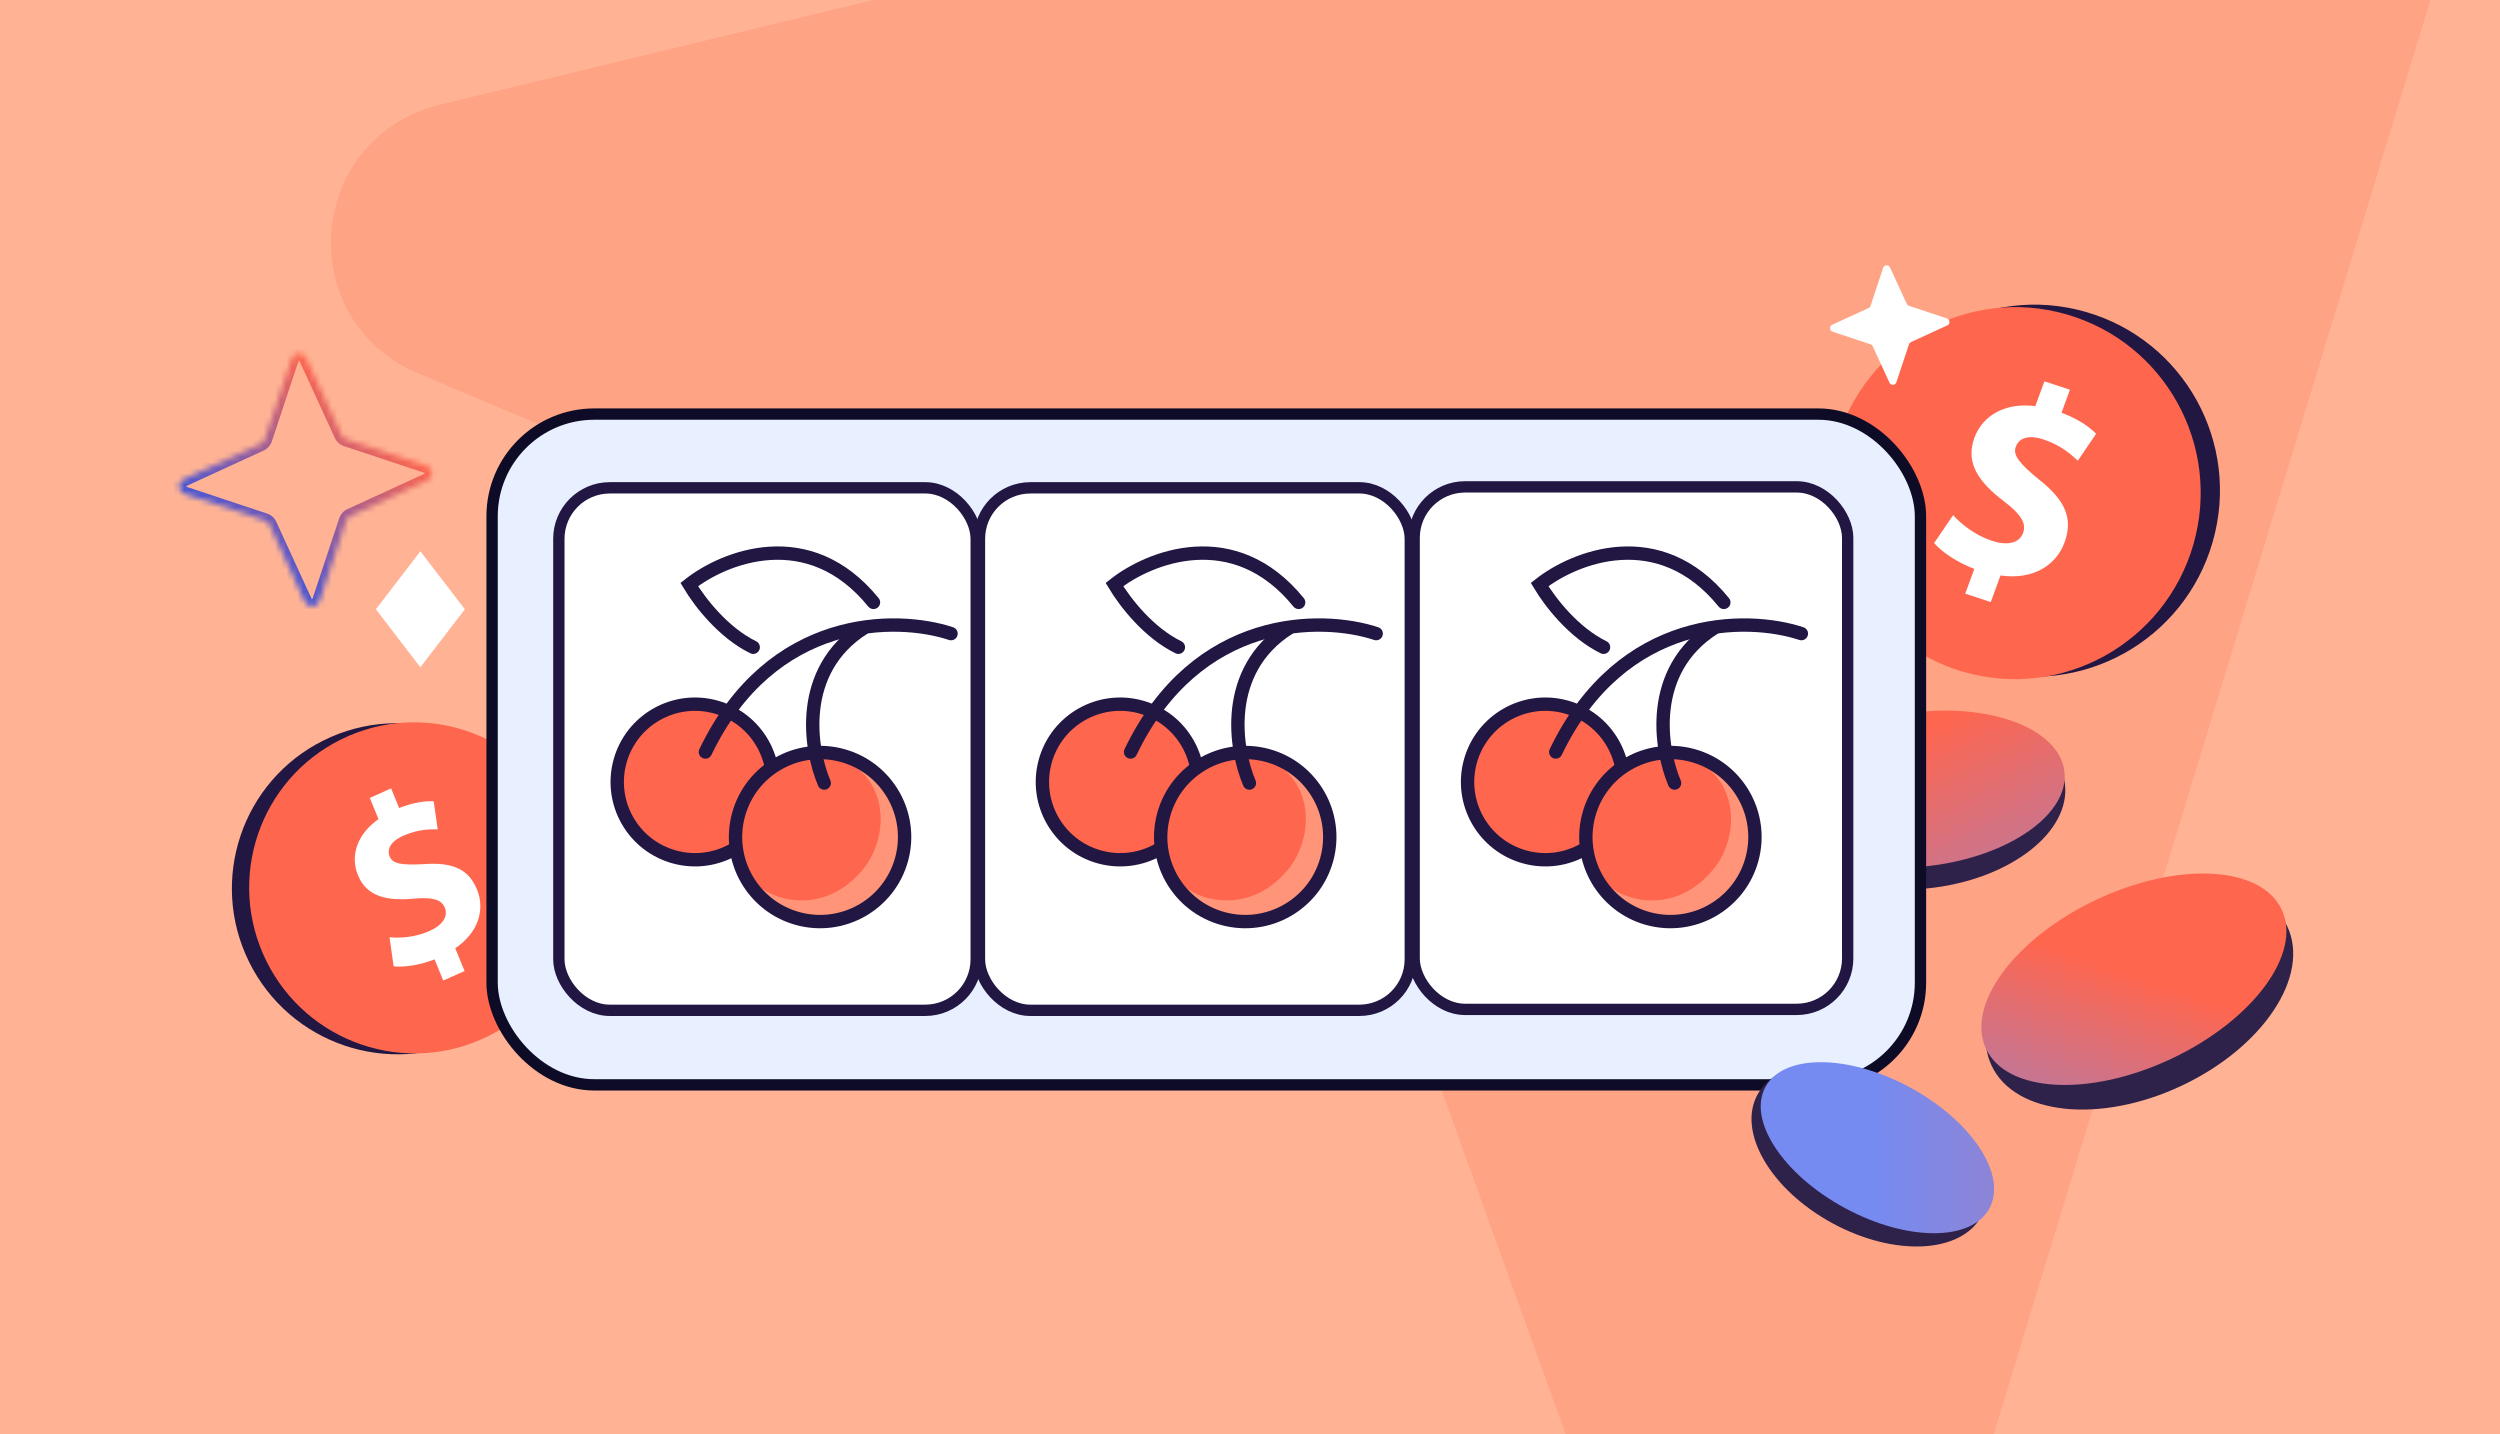 <svg width="441" height="253" viewBox="0 0 441 253" fill="none" xmlns="http://www.w3.org/2000/svg">
<rect x="0" y="0" width="441" height="253" fill="#808080" stroke="none"/>
<g clip-path="url(#clip0_757_5779)">
<rect width="441" height="253" fill="#FFB394"/>
<path opacity="0.2" d="M407.64 -61.281L77.747 18.422C54.042 24.174 51.308 56.422 73.851 65.91L222.838 128.896C229.352 131.736 234.194 136.84 236.673 143.477L291.396 295.197C299.461 317.969 332.295 317.081 339.216 294.003L437.73 -29.567C443.446 -48.06 426.672 -65.739 407.64 -61.281Z" fill="#FF664E"/>
<path d="M349.787 118.091C367.159 123.088 385.304 113.02 390.314 95.603C395.323 78.186 385.301 60.016 367.929 55.019C350.556 50.022 332.411 60.09 327.402 77.507C322.392 94.924 332.414 113.094 349.787 118.091Z" fill="#221643"/>
<path d="M346.388 118.525C363.761 123.522 381.905 113.454 386.915 96.037C391.925 78.62 381.903 60.45 364.53 55.453C347.158 50.456 329.013 60.524 324.003 77.941C318.993 95.358 329.016 113.528 346.388 118.525Z" fill="#FF664E"/>
<path d="M346.669 104.724L348.268 100.354C345.24 99.2 342.557 97.387 341.179 95.8L344.527 90.872C346.07 92.566 348.429 94.425 351.415 95.412C354.036 96.274 356.196 95.854 356.871 94.016C357.51 92.269 356.444 90.679 353.464 88.407C349.153 85.131 346.639 81.723 348.271 77.262C349.752 73.215 353.761 70.98 359.031 71.635L360.63 67.265L365.133 68.749L363.652 72.796C366.68 73.95 368.512 75.276 369.76 76.512L366.527 81.27C365.517 80.37 363.79 78.615 360.48 77.523C357.493 76.539 356.058 77.507 355.585 78.794C355.03 80.313 356.285 81.808 359.653 84.568C364.417 88.303 365.696 91.559 364.182 95.699C362.684 99.794 358.513 102.334 352.89 101.512L351.174 106.203L346.671 104.718L346.669 104.724Z" fill="white"/>
<path d="M363.776 138.267C364.279 142.237 362.091 146.246 357.975 149.516C353.868 152.78 347.905 155.248 341.056 156.117C334.208 156.986 327.817 156.085 323.025 153.95C318.224 151.811 315.103 148.476 314.6 144.506C314.096 140.536 316.285 136.528 320.4 133.258C324.507 129.994 330.47 127.525 337.319 126.656C344.167 125.787 350.558 126.689 355.35 128.823C360.152 130.962 363.272 134.298 363.776 138.267Z" fill="#2E224A" stroke="#2E224A" stroke-width="0.951"/>
<ellipse cx="339.098" cy="139.209" rx="25.261" ry="13.591" transform="rotate(-7.23 339.098 139.209)" fill="url(#paint0_linear_757_5779)"/>
<path d="M403.042 163.609C405.002 167.769 404.03 172.917 400.71 177.928C397.396 182.931 391.785 187.721 384.65 191.084C377.515 194.447 370.249 195.726 364.282 195.099C358.304 194.47 353.714 191.943 351.753 187.784C349.792 183.624 350.765 178.476 354.084 173.464C357.398 168.462 363.01 163.672 370.145 160.309C377.279 156.946 384.545 155.666 390.513 156.294C396.491 156.923 401.081 159.449 403.042 163.609Z" fill="#2E224A" stroke="#2E224A" stroke-width="0.951"/>
<ellipse cx="376.417" cy="172.738" rx="28.826" ry="15.509" transform="rotate(-25.236 376.417 172.738)" fill="url(#paint1_linear_757_5779)"/>
<path d="M83.005 182.968C68.579 190.098 51.089 184.153 43.941 169.689C36.792 155.225 42.693 137.72 57.12 130.59C71.547 123.461 89.037 129.406 96.185 143.87C103.333 158.333 97.432 175.838 83.005 182.968Z" fill="#221643"/>
<path d="M86.052 182.81C71.625 189.94 54.136 183.995 46.987 169.531C39.839 155.068 45.74 137.562 60.167 130.433C74.594 123.303 92.084 129.248 99.232 143.712C106.38 158.176 100.479 175.681 86.052 182.81Z" fill="#FF664E"/>
<path d="M78.19 172.975L76.659 169.233C74.039 170.264 71.255 170.67 69.442 170.457L68.708 165.334C70.689 165.519 73.292 165.332 75.787 164.218C77.975 163.238 79.116 161.705 78.473 160.129C77.862 158.633 76.247 158.236 73.004 158.521C68.318 158.941 64.71 158.223 63.147 154.404C61.729 150.939 62.996 147.157 66.763 144.494L65.232 140.752L68.992 139.07L70.409 142.535C73.029 141.504 74.981 141.283 76.506 141.346L77.214 146.294C76.04 146.307 73.903 146.19 71.139 147.426C68.645 148.543 68.29 150.004 68.74 151.107C69.273 152.407 70.953 152.633 74.731 152.434C79.976 152.045 82.703 153.387 84.153 156.931C85.588 160.437 84.395 164.509 80.304 167.272L81.948 171.288L78.187 172.97L78.19 172.975Z" fill="white"/>
<rect x="86.805" y="73.044" width="251.967" height="118.325" rx="18.024" fill="#E8EFFF" stroke="#0E0B26" stroke-width="2"/>
<rect x="98.582" y="86.052" width="73.62" height="92.168" rx="8.987" fill="white" stroke="#221643" stroke-width="2"/>
<rect x="172.777" y="86.052" width="75.998" height="92.168" rx="8.987" fill="white" stroke="#221643" stroke-width="2"/>
<rect x="249.457" y="85.886" width="76.473" height="92.168" rx="8.987" fill="white" stroke="#221643" stroke-width="2"/>
<path d="M74.149 117.239L66.66 107.474L74.155 97.714L81.644 107.479L74.149 117.239Z" fill="white" stroke="white" stroke-width="0.563"/>
<mask id="path-17-inside-1_757_5779" fill="white">
<path d="M61.074 77.461L75.263 82.174C76.452 82.57 76.552 84.222 75.404 84.756L61.818 90.996C61.474 91.153 61.206 91.452 61.079 91.822L56.366 106.01C55.97 107.2 54.318 107.3 53.784 106.152L47.543 92.566C47.387 92.221 47.088 91.953 46.718 91.827L32.529 87.114C31.34 86.718 31.239 85.066 32.387 84.532L45.974 78.291C46.318 78.135 46.586 77.836 46.713 77.466L51.426 63.277C51.822 62.088 53.474 61.987 54.008 63.135L60.248 76.721C60.405 77.066 60.704 77.334 61.074 77.461Z"/>
</mask>
<path d="M61.074 77.461L60.652 78.691L60.664 78.694L61.074 77.461ZM75.263 82.174L75.673 80.94L75.672 80.94L75.263 82.174ZM75.404 84.756L75.947 85.937L75.953 85.934L75.404 84.756ZM61.818 90.996L62.355 92.18L62.361 92.178L61.818 90.996ZM61.079 91.822L59.849 91.4L59.845 91.412L61.079 91.822ZM56.366 106.01L57.599 106.421L57.599 106.42L56.366 106.01ZM53.784 106.152L52.602 106.695L52.605 106.701L53.784 106.152ZM47.543 92.566L46.359 93.103L46.362 93.109L47.543 92.566ZM46.718 91.827L47.139 90.597L47.128 90.593L46.718 91.827ZM32.529 87.114L32.119 88.347L32.119 88.347L32.529 87.114ZM32.387 84.532L31.845 83.35L31.839 83.353L32.387 84.532ZM45.974 78.291L45.437 77.107L45.431 77.11L45.974 78.291ZM46.713 77.466L47.943 77.887L47.947 77.876L46.713 77.466ZM51.426 63.277L50.193 62.867L50.192 62.867L51.426 63.277ZM54.008 63.135L55.189 62.592L55.187 62.587L54.008 63.135ZM60.248 76.721L61.432 76.184L61.43 76.179L60.248 76.721ZM60.664 78.694L74.853 83.407L75.672 80.94L61.484 76.227L60.664 78.694ZM74.852 83.407C74.874 83.414 74.883 83.421 74.887 83.424C74.891 83.426 74.893 83.429 74.895 83.432C74.901 83.44 74.91 83.459 74.912 83.487C74.914 83.516 74.907 83.535 74.902 83.543C74.9 83.547 74.897 83.55 74.893 83.554C74.889 83.558 74.879 83.566 74.856 83.577L75.953 85.934C78.168 84.904 77.978 81.707 75.673 80.94L74.852 83.407ZM74.862 83.574L61.276 89.815L62.361 92.178L75.947 85.937L74.862 83.574ZM61.281 89.812C60.598 90.122 60.087 90.704 59.849 91.4L62.309 92.243C62.324 92.199 62.349 92.183 62.355 92.18L61.281 89.812ZM59.845 91.412L55.132 105.601L57.599 106.42L62.312 92.231L59.845 91.412ZM55.132 105.6C55.125 105.621 55.118 105.631 55.116 105.635C55.113 105.638 55.111 105.641 55.107 105.643C55.099 105.649 55.081 105.658 55.052 105.66C55.024 105.661 55.005 105.654 54.996 105.65C54.992 105.648 54.989 105.645 54.986 105.641C54.982 105.637 54.973 105.627 54.962 105.604L52.605 106.701C53.636 108.916 56.832 108.725 57.599 106.421L55.132 105.6ZM54.965 105.61L48.725 92.023L46.362 93.109L52.602 106.695L54.965 105.61ZM48.727 92.029C48.417 91.346 47.835 90.835 47.139 90.597L46.296 93.056C46.34 93.072 46.356 93.097 46.359 93.103L48.727 92.029ZM47.128 90.593L32.939 85.88L32.119 88.347L46.308 93.06L47.128 90.593ZM32.94 85.88C32.918 85.873 32.908 85.866 32.905 85.864C32.901 85.861 32.899 85.858 32.896 85.855C32.891 85.847 32.881 85.829 32.88 85.8C32.878 85.772 32.885 85.752 32.89 85.744C32.892 85.74 32.894 85.737 32.898 85.733C32.902 85.73 32.913 85.721 32.935 85.71L31.839 83.353C29.624 84.383 29.814 87.58 32.119 88.347L32.94 85.88ZM32.93 85.713L46.516 79.472L45.431 77.11L31.845 83.35L32.93 85.713ZM46.511 79.475C47.193 79.165 47.704 78.583 47.943 77.887L45.483 77.044C45.468 77.088 45.443 77.104 45.437 77.107L46.511 79.475ZM47.947 77.876L52.66 63.687L50.192 62.867L45.479 77.056L47.947 77.876ZM52.66 63.687C52.667 63.666 52.673 63.656 52.676 63.653C52.678 63.649 52.681 63.647 52.684 63.644C52.692 63.638 52.711 63.629 52.739 63.627C52.768 63.626 52.787 63.633 52.795 63.638C52.799 63.64 52.802 63.642 52.806 63.646C52.81 63.65 52.819 63.66 52.829 63.683L55.187 62.587C54.156 60.372 50.959 60.562 50.193 62.867L52.66 63.687ZM52.827 63.678L59.067 77.264L61.43 76.179L55.189 62.592L52.827 63.678ZM59.065 77.258C59.374 77.941 59.956 78.452 60.652 78.691L61.495 76.231C61.451 76.216 61.435 76.191 61.432 76.184L59.065 77.258Z" fill="url(#paint2_linear_757_5779)" mask="url(#path-17-inside-1_757_5779)"/>
<ellipse cx="329.769" cy="203.812" rx="22.472" ry="13.632" transform="rotate(28.447 329.769 203.812)" fill="#2E224A"/>
<ellipse cx="331.175" cy="202.457" rx="22.472" ry="12.09" transform="rotate(28.447 331.175 202.457)" fill="url(#paint3_linear_757_5779)"/>
<path d="M336.743 53.95L343.444 56.176C344.006 56.362 344.053 57.143 343.511 57.395L337.094 60.343C336.931 60.416 336.805 60.558 336.745 60.732L334.519 67.434C334.332 67.995 333.552 68.043 333.3 67.501L330.352 61.084C330.278 60.921 330.137 60.795 329.962 60.735L323.261 58.509C322.699 58.322 322.652 57.541 323.194 57.289L329.611 54.342C329.773 54.268 329.9 54.127 329.96 53.952L332.186 47.251C332.373 46.689 333.153 46.642 333.405 47.184L336.353 53.6C336.427 53.763 336.568 53.89 336.743 53.95Z" fill="white"/>
<path d="M132.39 147.731C137.796 142.323 137.796 133.555 132.39 128.147C126.983 122.739 118.216 122.739 112.81 128.147C107.403 133.555 107.403 142.323 112.81 147.731C118.216 153.139 126.983 153.139 132.39 147.731Z" fill="#FF664E"/>
<path opacity="0.6" d="M112.688 145.971C113.011 146.238 113.917 148.681 114.27 148.923C120.619 153.276 129.126 151.989 133.65 145.782C138.173 139.575 136.896 131.497 130.547 127.143C130.194 126.901 127.879 126.407 128.271 126.731C133.753 131.265 132.653 138.888 129.466 142.885C123.415 150.473 115.396 148.209 112.688 145.971Z" fill="#FF664E"/>
<circle cx="122.6" cy="137.938" r="13.719" transform="rotate(15.236 122.6 137.938)" stroke="#221643" stroke-width="2.357"/>
<path d="M155.65 158.406C161.584 152.471 161.584 142.848 155.65 136.913C149.716 130.978 140.096 130.978 134.162 136.913C128.228 142.848 128.228 152.471 134.162 158.406C140.096 164.341 149.716 164.341 155.65 158.406Z" fill="#FF664E"/>
<path opacity="0.6" d="M134.027 156.475C134.381 156.768 135.376 159.449 135.764 159.714C142.731 164.491 152.067 163.08 157.032 156.267C161.995 149.455 160.594 140.59 153.627 135.812C153.239 135.547 150.698 135.004 151.129 135.36C157.145 140.335 155.938 148.702 152.44 153.088C145.8 161.415 136.999 158.931 134.027 156.475Z" fill="#FFB394"/>
<circle cx="144.659" cy="147.653" r="14.911" transform="rotate(15.236 144.659 147.653)" stroke="#221643" stroke-width="2.357"/>
<path d="M167.76 111.769C158.181 108.591 136.107 108.32 124.434 132.655" stroke="#221643" stroke-width="2.357" stroke-linecap="round"/>
<path d="M145.394 138.131C142.84 132.146 140.648 118.307 152.314 110.827" stroke="#221643" stroke-width="2.357" stroke-linecap="round"/>
<path d="M132.866 114.176C127.611 111.604 123.497 106.299 121.585 103.115C127.66 98.303 142.665 92.195 154.081 106.26" stroke="#221643" stroke-width="2.357" stroke-linecap="round"/>
<path d="M207.39 147.731C212.796 142.323 212.796 133.555 207.39 128.147C201.983 122.739 193.216 122.739 187.81 128.147C182.403 133.555 182.403 142.323 187.81 147.731C193.216 153.139 201.983 153.139 207.39 147.731Z" fill="#FF664E"/>
<path opacity="0.6" d="M187.688 145.971C188.011 146.238 188.917 148.681 189.27 148.923C195.619 153.276 204.126 151.989 208.65 145.782C213.173 139.575 211.896 131.497 205.547 127.143C205.194 126.901 202.879 126.407 203.271 126.731C208.753 131.265 207.653 138.888 204.466 142.885C198.415 150.473 190.396 148.209 187.688 145.971Z" fill="#FF664E"/>
<circle cx="197.6" cy="137.938" r="13.719" transform="rotate(15.236 197.6 137.938)" stroke="#221643" stroke-width="2.357"/>
<path d="M230.65 158.406C236.584 152.471 236.584 142.848 230.65 136.913C224.716 130.978 215.096 130.978 209.162 136.913C203.228 142.848 203.228 152.471 209.162 158.406C215.096 164.341 224.716 164.341 230.65 158.406Z" fill="#FF664E"/>
<path opacity="0.6" d="M209.027 156.475C209.381 156.768 210.376 159.449 210.764 159.714C217.731 164.491 227.067 163.08 232.032 156.267C236.995 149.455 235.594 140.59 228.627 135.812C228.239 135.547 225.698 135.004 226.129 135.36C232.145 140.335 230.938 148.702 227.44 153.088C220.8 161.415 211.999 158.931 209.027 156.475Z" fill="#FFB394"/>
<circle cx="219.659" cy="147.653" r="14.911" transform="rotate(15.236 219.659 147.653)" stroke="#221643" stroke-width="2.357"/>
<path d="M242.76 111.769C233.181 108.591 211.107 108.32 199.434 132.655" stroke="#221643" stroke-width="2.357" stroke-linecap="round"/>
<path d="M220.394 138.131C217.84 132.146 215.648 118.307 227.314 110.827" stroke="#221643" stroke-width="2.357" stroke-linecap="round"/>
<path d="M207.866 114.176C202.611 111.604 198.497 106.299 196.585 103.115C202.66 98.303 217.665 92.195 229.081 106.26" stroke="#221643" stroke-width="2.357" stroke-linecap="round"/>
<path d="M282.39 147.731C287.796 142.323 287.796 133.555 282.39 128.147C276.983 122.739 268.216 122.739 262.81 128.147C257.403 133.555 257.403 142.323 262.81 147.731C268.216 153.139 276.983 153.139 282.39 147.731Z" fill="#FF664E"/>
<path opacity="0.6" d="M262.688 145.971C263.011 146.238 263.917 148.681 264.27 148.923C270.619 153.276 279.126 151.989 283.65 145.782C288.173 139.575 286.896 131.497 280.547 127.143C280.194 126.901 277.879 126.407 278.271 126.731C283.753 131.265 282.653 138.888 279.466 142.885C273.415 150.473 265.396 148.209 262.688 145.971Z" fill="#FF664E"/>
<circle cx="272.6" cy="137.938" r="13.719" transform="rotate(15.236 272.6 137.938)" stroke="#221643" stroke-width="2.357"/>
<path d="M305.65 158.406C311.584 152.471 311.584 142.848 305.65 136.913C299.716 130.978 290.096 130.978 284.162 136.913C278.228 142.848 278.228 152.471 284.162 158.406C290.096 164.341 299.716 164.341 305.65 158.406Z" fill="#FF664E"/>
<path opacity="0.6" d="M284.027 156.475C284.381 156.768 285.376 159.449 285.764 159.714C292.731 164.491 302.067 163.08 307.032 156.267C311.995 149.455 310.594 140.59 303.627 135.812C303.239 135.547 300.698 135.004 301.129 135.36C307.145 140.335 305.938 148.702 302.44 153.088C295.8 161.415 286.999 158.931 284.027 156.475Z" fill="#FFB394"/>
<circle cx="294.659" cy="147.653" r="14.911" transform="rotate(15.236 294.659 147.653)" stroke="#221643" stroke-width="2.357"/>
<path d="M317.76 111.769C308.181 108.591 286.107 108.32 274.434 132.655" stroke="#221643" stroke-width="2.357" stroke-linecap="round"/>
<path d="M295.394 138.131C292.84 132.146 290.648 118.307 302.314 110.827" stroke="#221643" stroke-width="2.357" stroke-linecap="round"/>
<path d="M282.866 114.176C277.611 111.604 273.497 106.299 271.585 103.115C277.66 98.303 292.665 92.195 304.081 106.26" stroke="#221643" stroke-width="2.357" stroke-linecap="round"/>
</g>
<defs>
<linearGradient id="paint0_linear_757_5779" x1="339.125" y1="104.884" x2="367.574" y2="193.327" gradientUnits="userSpaceOnUse">
<stop offset="0.245" stop-color="#FF664E"/>
<stop offset="1" stop-color="#758BF2"/>
</linearGradient>
<linearGradient id="paint1_linear_757_5779" x1="395.509" y1="152.043" x2="336.494" y2="212.388" gradientUnits="userSpaceOnUse">
<stop offset="0.323" stop-color="#FF664E"/>
<stop offset="1" stop-color="#758BF2"/>
</linearGradient>
<linearGradient id="paint2_linear_757_5779" x1="64.714" y1="72.566" x2="43.077" y2="96.721" gradientUnits="userSpaceOnUse">
<stop stop-color="#FF664E"/>
<stop offset="1" stop-color="#4656D7"/>
</linearGradient>
<linearGradient id="paint3_linear_757_5779" x1="444.176" y1="135.509" x2="300.299" y2="214.611" gradientUnits="userSpaceOnUse">
<stop stop-color="#FF664E"/>
<stop offset="0.812" stop-color="#758BF2"/>
</linearGradient>
<clipPath id="clip0_757_5779">
<rect width="441" height="253" fill="white"/>
</clipPath>
</defs>
</svg>
